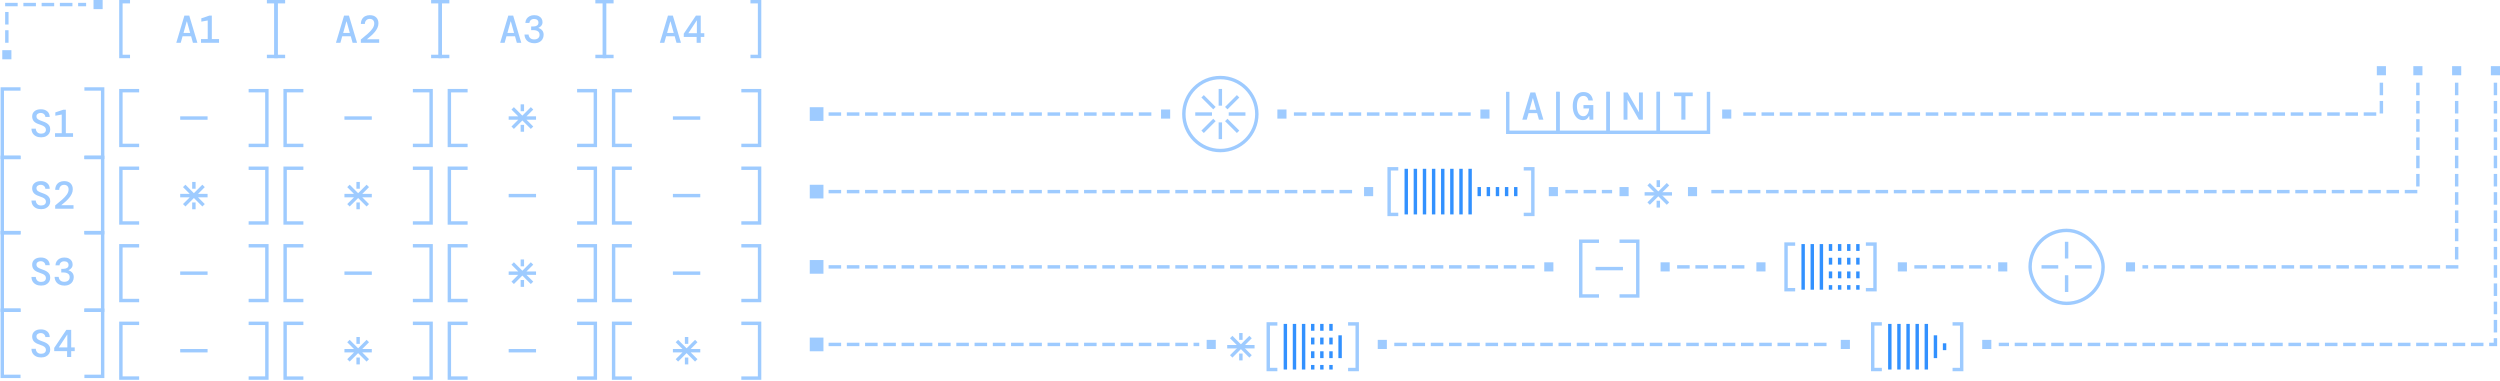 <svg width="1096" height="167" viewBox="0 0 1096 167" fill="none" xmlns="http://www.w3.org/2000/svg">
<path d="M3 18V2L37 2" stroke="#9ECBFF" stroke-width="1.5" stroke-linecap="square" stroke-dasharray="4 4"/>
<rect x="5" y="26" width="4" height="4" transform="rotate(180 5 26)" fill="#9ECBFF"/>
<rect x="45" y="4" width="4" height="4" transform="rotate(180 45 4)" fill="#9ECBFF"/>
<path d="M1077 37V117L940 117" stroke="#9ECBFF" stroke-width="1.5" stroke-linecap="square" stroke-dasharray="4 4"/>
<rect x="1075" y="29" width="4" height="4" fill="#9ECBFF"/>
<rect x="932" y="115" width="4" height="4" fill="#9ECBFF"/>
<path d="M1094 37V151L877 151" stroke="#9ECBFF" stroke-width="1.5" stroke-linecap="square" stroke-dasharray="4 4"/>
<rect x="1092" y="29" width="4" height="4" fill="#9ECBFF"/>
<rect x="869" y="149" width="4" height="4" fill="#9ECBFF"/>
<path d="M1044 37.001V50.001L763 50.001" stroke="#9ECBFF" stroke-width="1.5" stroke-linecap="square" stroke-dasharray="4 4"/>
<rect x="1042" y="29" width="4" height="4" fill="#9ECBFF"/>
<rect x="755" y="48.001" width="4" height="4" fill="#9ECBFF"/>
<path d="M1060 37.001V84.001L748 84.001" stroke="#9ECBFF" stroke-width="1.5" stroke-linecap="square" stroke-dasharray="4 4"/>
<rect x="1058" y="29" width="4" height="4" fill="#9ECBFF"/>
<rect x="740" y="82.001" width="4" height="4" fill="#9ECBFF"/>
<path d="M364 50.001L505 50.001" stroke="#9ECBFF" stroke-width="1.5" stroke-linecap="square" stroke-dasharray="4 4"/>
<rect x="355" y="53" width="6" height="6" transform="rotate(-90 355 53)" fill="#9ECBFF"/>
<rect x="509" y="52.001" width="4" height="4" transform="rotate(-90 509 52.001)" fill="#9ECBFF"/>
<path d="M568 50.001L645 50.001" stroke="#9ECBFF" stroke-width="1.5" stroke-linecap="square" stroke-dasharray="4 4"/>
<rect x="560" y="52.001" width="4" height="4" transform="rotate(-90 560 52.001)" fill="#9ECBFF"/>
<rect x="649" y="52.001" width="4" height="4" transform="rotate(-90 649 52.001)" fill="#9ECBFF"/>
<path d="M535 33.251C544.251 33.251 551.75 40.75 551.75 50.001C551.75 59.251 544.251 66.751 535 66.751C525.749 66.751 518.25 59.251 518.25 50.001C518.25 40.75 525.749 33.251 535 33.251ZM535 34.751C526.578 34.751 519.75 41.578 519.75 50.001C519.75 58.423 526.578 65.251 535 65.251C543.422 65.251 550.25 58.423 550.25 50.001C550.25 41.578 543.422 34.751 535 34.751Z" fill="#9ECBFF"/>
<path d="M534.25 61.001H535.75V53.667H534.25V61.001ZM526.692 57.249L527.753 58.31L532.938 53.124L531.878 52.064L526.692 57.249ZM537.063 53.123L542.249 58.308L543.31 57.248L538.124 52.062L537.063 53.123ZM538.667 50.751H546V49.251H538.667V50.751ZM524 50.751H531.333V49.251H524V50.751ZM526.69 42.753L531.876 47.939L532.937 46.878L527.751 41.693L526.69 42.753ZM537.062 46.877L538.122 47.937L543.308 42.752L542.247 41.691L537.062 46.877ZM534.25 46.334H535.75V39.001H534.25V46.334Z" fill="#9ECBFF"/>
<path d="M364 84.001L594 84.001" stroke="#9ECBFF" stroke-width="1.5" stroke-linecap="square" stroke-dasharray="4 4"/>
<rect x="355" y="87" width="6" height="6" transform="rotate(-90 355 87)" fill="#9ECBFF"/>
<rect x="598" y="86.001" width="4" height="4" transform="rotate(-90 598 86.001)" fill="#9ECBFF"/>
<path d="M687 84.001L706 84.001" stroke="#9ECBFF" stroke-width="1.5" stroke-linecap="square" stroke-dasharray="4 4"/>
<rect x="679" y="86.001" width="4" height="4" transform="rotate(-90 679 86.001)" fill="#9ECBFF"/>
<rect x="710" y="86.001" width="4" height="4" transform="rotate(-90 710 86.001)" fill="#9ECBFF"/>
<path d="M736 117L766 117" stroke="#9ECBFF" stroke-width="1.5" stroke-linecap="square" stroke-dasharray="4 4"/>
<rect x="728" y="119" width="4" height="4" transform="rotate(-90 728 119)" fill="#9ECBFF"/>
<rect x="770" y="119" width="4" height="4" transform="rotate(-90 770 119)" fill="#9ECBFF"/>
<path d="M840 117L872 117" stroke="#9ECBFF" stroke-width="1.5" stroke-linecap="square" stroke-dasharray="4 4"/>
<rect x="832" y="119" width="4" height="4" transform="rotate(-90 832 119)" fill="#9ECBFF"/>
<rect x="876" y="119" width="4" height="4" transform="rotate(-90 876 119)" fill="#9ECBFF"/>
<rect x="890" y="101" width="32" height="32" rx="16" stroke="#9ECBFF" stroke-width="1.5"/>
<path d="M906 106V113.334" stroke="#9ECBFF" stroke-width="1.5"/>
<path d="M917 117H909.667" stroke="#9ECBFF" stroke-width="1.5"/>
<path d="M906 128V120.667" stroke="#9ECBFF" stroke-width="1.5"/>
<path d="M895 117H902.333" stroke="#9ECBFF" stroke-width="1.5"/>
<path d="M364 117L673 117" stroke="#9ECBFF" stroke-width="1.5" stroke-linecap="square" stroke-dasharray="4 4"/>
<rect x="355" y="120" width="6" height="6" transform="rotate(-90 355 120)" fill="#9ECBFF"/>
<rect x="677" y="119" width="4" height="4" transform="rotate(-90 677 119)" fill="#9ECBFF"/>
<path d="M364 151L525 151" stroke="#9ECBFF" stroke-width="1.5" stroke-linecap="square" stroke-dasharray="4 4"/>
<rect x="355" y="154" width="6" height="6" transform="rotate(-90 355 154)" fill="#9ECBFF"/>
<rect x="529" y="153" width="4" height="4" transform="rotate(-90 529 153)" fill="#9ECBFF"/>
<path d="M612 151L803 151" stroke="#9ECBFF" stroke-width="1.5" stroke-linecap="square" stroke-dasharray="4 4"/>
<rect x="604" y="153" width="4" height="4" transform="rotate(-90 604 153)" fill="#9ECBFF"/>
<rect x="807" y="153" width="4" height="4" transform="rotate(-90 807 153)" fill="#9ECBFF"/>
<path d="M676.624 52.451H674.669L673.87 49.594H670.131L669.331 52.451H667.376L670.93 40.55H673.071L676.624 52.451ZM670.538 48.15H673.462L672.052 43.101H671.949L670.538 48.15Z" fill="#9ECBFF"/>
<path d="M661.75 57.251H682.25V40.251H683.75V58.751H660.25V40.251H661.75V57.251Z" fill="#9ECBFF"/>
<path d="M694.17 40.347C695.349 40.347 696.295 40.669 697.009 41.315C697.734 41.961 698.176 42.873 698.335 44.052H696.38C696.267 43.44 696.017 42.952 695.632 42.59C695.258 42.227 694.77 42.046 694.17 42.046C693.252 42.046 692.549 42.443 692.062 43.236C691.574 44.03 691.331 45.118 691.331 46.5C691.331 47.939 691.586 49.045 692.096 49.815C692.617 50.575 693.292 50.954 694.119 50.954C694.674 50.954 695.133 50.79 695.496 50.461C695.859 50.132 696.136 49.713 696.329 49.203C696.522 48.682 696.64 48.132 696.686 47.554H694.187V46.059H698.505V52.45H696.839L696.72 50.852H696.618C696.392 51.374 696.074 51.805 695.666 52.145C695.258 52.484 694.686 52.654 693.949 52.654C693.065 52.654 692.289 52.405 691.62 51.906C690.952 51.396 690.43 50.682 690.056 49.765C689.682 48.847 689.495 47.758 689.495 46.5C689.495 45.265 689.682 44.188 690.056 43.27C690.43 42.352 690.963 41.638 691.654 41.128C692.357 40.607 693.195 40.347 694.17 40.347Z" fill="#9ECBFF"/>
<path d="M683.75 57.251H704.25V40.251H705.75V58.751H682.25V40.251H683.75V57.251Z" fill="#9ECBFF"/>
<path d="M718.516 49.272V40.55H720.233V52.451H718.465L713.484 43.73V52.451H711.767V40.55H713.535L718.516 49.272Z" fill="#9ECBFF"/>
<path d="M705.75 57.251H726.25V40.251H727.75V58.751H704.25V40.251H705.75V57.251Z" fill="#9ECBFF"/>
<path d="M742.097 42.166H738.901V52.451H737.099V42.166H733.903V40.55H742.097V42.166Z" fill="#9ECBFF"/>
<path d="M727.75 57.251H748.25V40.251H749.75V58.751H726.25V40.251H727.75V57.251Z" fill="#9ECBFF"/>
<path d="M701 106.5H693.75V129H701V130.5H692.25V105H701V106.5ZM718.75 130.5H710V129H717.25V106.5H710V105H718.75V130.5ZM711.5 118.5H699.5V117H711.5V118.5Z" fill="#9ECBFF"/>
<path d="M721.001 85.001L733.001 85.001" stroke="#9ECBFF" stroke-width="1.5"/>
<path d="M722.759 89.243L731.244 80.757" stroke="#9ECBFF" stroke-width="1.5"/>
<path d="M727.001 79.001V82.001" stroke="#9ECBFF" stroke-width="1.5"/>
<path d="M727.001 88.001V91.001" stroke="#9ECBFF" stroke-width="1.5"/>
<path d="M731.243 89.243L722.758 80.757" stroke="#9ECBFF" stroke-width="1.5"/>
<path d="M613 74.001L609 74.001L609 94.001L613 94.001" stroke="#9ECBFF" stroke-width="1.5"/>
<path d="M616.5 74.001L616.5 94.001" stroke="#3291FF" stroke-width="1.5"/>
<path d="M620.5 74.001L620.5 94.001" stroke="#3392FF" stroke-width="1.5"/>
<path d="M624.5 74.001L624.5 94.001" stroke="#3291FF" stroke-width="1.5"/>
<path d="M628.5 74.001L628.5 94.001" stroke="#3291FF" stroke-width="1.5"/>
<path d="M632.5 74.001L632.5 94.001" stroke="#3291FF" stroke-width="1.5"/>
<path d="M636.5 74.001L636.5 94.001" stroke="#3291FF" stroke-width="1.5"/>
<path d="M640.5 74.001L640.5 94.001" stroke="#3291FF" stroke-width="1.5"/>
<path d="M644.5 74.001L644.5 94.001" stroke="#3291FF" stroke-width="1.5"/>
<path d="M648.5 82.001L648.5 86.001" stroke="#3291FF" stroke-width="1.5"/>
<path d="M652.5 82.001L652.5 86.001" stroke="#3291FF" stroke-width="1.5"/>
<path d="M656.5 82.001L656.5 86.001" stroke="#3291FF" stroke-width="1.5"/>
<path d="M660.5 82.001L660.5 86.001" stroke="#3291FF" stroke-width="1.5"/>
<path d="M664.5 82.001L664.5 86.001" stroke="#3291FF" stroke-width="1.5"/>
<path d="M668 74.001L672 74.001L672 94.001L668 94.001" stroke="#9ECBFF" stroke-width="1.5"/>
<path d="M560 142L556 142L556 162L560 162" stroke="#9ECBFF" stroke-width="1.5"/>
<path d="M563.5 142L563.5 162" stroke="#3291FF" stroke-width="1.5"/>
<path d="M567.5 142L567.5 162" stroke="#3291FF" stroke-width="1.5"/>
<path d="M571.5 142L571.5 162" stroke="#3291FF" stroke-width="1.5"/>
<path d="M575.5 142L575.5 162" stroke="#3291FF" stroke-width="1.5" stroke-dasharray="3 3"/>
<path d="M579.5 142L579.5 162" stroke="#3291FF" stroke-width="1.5" stroke-dasharray="3 3"/>
<path d="M583.5 142L583.5 162" stroke="#3291FF" stroke-width="1.5" stroke-dasharray="3 3"/>
<path d="M587.5 147L587.5 157" stroke="#3291FF" stroke-width="1.5"/>
<path d="M591 142L595 142L595 162L591 162" stroke="#9ECBFF" stroke-width="1.5"/>
<path d="M538.001 152L550.001 152" stroke="#9ECBFF" stroke-width="1.5"/>
<path d="M539.759 156.243L548.244 147.757" stroke="#9ECBFF" stroke-width="1.5"/>
<path d="M544.001 146V149" stroke="#9ECBFF" stroke-width="1.5"/>
<path d="M544.001 155V158" stroke="#9ECBFF" stroke-width="1.5"/>
<path d="M548.243 156.243L539.758 147.757" stroke="#9ECBFF" stroke-width="1.5"/>
<path d="M787 107L783 107L783 127L787 127" stroke="#9ECBFF" stroke-width="1.5"/>
<path d="M790.5 107L790.5 127" stroke="#3291FF" stroke-width="1.5"/>
<path d="M794.5 107L794.5 127" stroke="#3291FF" stroke-width="1.5"/>
<path d="M798.5 107L798.5 127" stroke="#3291FF" stroke-width="1.5"/>
<path d="M802.5 107L802.5 127" stroke="#3291FF" stroke-width="1.5" stroke-dasharray="3 3"/>
<path d="M806.5 107L806.5 127" stroke="#3291FF" stroke-width="1.5" stroke-dasharray="3 3"/>
<path d="M810.5 107L810.5 127" stroke="#3291FF" stroke-width="1.5" stroke-dasharray="3 3"/>
<path d="M814.5 107L814.5 127" stroke="#3291FF" stroke-width="1.5" stroke-dasharray="3 3"/>
<path d="M818 107L822 107L822 127L818 127" stroke="#9ECBFF" stroke-width="1.5"/>
<path d="M825 142L821 142L821 162L825 162" stroke="#9ECBFF" stroke-width="1.5"/>
<path d="M828.5 142L828.5 162" stroke="#3291FF" stroke-width="1.5"/>
<path d="M832.5 142L832.5 162" stroke="#3291FF" stroke-width="1.5"/>
<path d="M836.5 142L836.5 162" stroke="#3291FF" stroke-width="1.5"/>
<path d="M840.5 142L840.5 162" stroke="#3291FF" stroke-width="1.5"/>
<path d="M844.5 142L844.5 162" stroke="#3291FF" stroke-width="1.5"/>
<path d="M848.5 147L848.5 157" stroke="#3291FF" stroke-width="1.5"/>
<path d="M852.5 150.5L852.5 153.5" stroke="#3291FF" stroke-width="1.5"/>
<path d="M856 142L860 142L860 162L856 162" stroke="#9ECBFF" stroke-width="1.5"/>
<path d="M9 39.751H1.75V68.251H9V69.751H0.25V38.251H9V39.751ZM45.75 69.751H37V68.251H44.25V39.751H37V38.251H45.75V69.751ZM17.924 47.897C19.08 47.897 20.009 48.197 20.712 48.797C21.414 49.387 21.777 50.208 21.8 51.262H19.879C19.879 50.979 19.799 50.707 19.641 50.447C19.482 50.175 19.255 49.954 18.961 49.784C18.666 49.602 18.303 49.511 17.873 49.511C17.34 49.5 16.892 49.631 16.529 49.903C16.167 50.163 15.985 50.52 15.985 50.973C15.985 51.529 16.206 51.965 16.648 52.283C17.09 52.589 17.81 52.906 18.808 53.235C19.431 53.439 19.981 53.688 20.457 53.983C20.944 54.266 21.324 54.634 21.596 55.087C21.879 55.529 22.02 56.096 22.02 56.788C22.02 57.422 21.862 58.001 21.545 58.522C21.228 59.032 20.768 59.44 20.168 59.746C19.579 60.052 18.864 60.205 18.025 60.205C17.187 60.205 16.45 60.052 15.815 59.746C15.192 59.44 14.7 59.003 14.337 58.436C13.986 57.869 13.804 57.196 13.793 56.414H15.696C15.708 57.014 15.912 57.53 16.309 57.96C16.717 58.38 17.284 58.589 18.009 58.589C18.677 58.589 19.198 58.436 19.572 58.13C19.946 57.813 20.134 57.405 20.134 56.907C20.134 56.487 20.02 56.142 19.794 55.87C19.579 55.586 19.238 55.337 18.773 55.122C18.309 54.895 17.708 54.662 16.972 54.424C15.986 54.107 15.261 53.671 14.796 53.116C14.331 52.549 14.099 51.858 14.099 51.041C14.099 50.101 14.438 49.341 15.118 48.763C15.798 48.185 16.734 47.897 17.924 47.897ZM28.865 58.385H32.027V60.001H24.122V58.385H27.062V50.225L24.258 50.736V49.274L27.76 48.1H28.865V58.385Z" fill="#9ECBFF"/>
<path d="M9 69.751H1.75V101.25H9V102.75H0.25V68.251H9V69.751ZM45.75 102.75H37V101.25H44.25V69.751H37V68.251H45.75V102.75ZM17.924 79.397C19.08 79.397 20.009 79.697 20.712 80.297C21.414 80.887 21.777 81.708 21.8 82.762H19.879C19.879 82.479 19.799 82.207 19.641 81.947C19.482 81.675 19.255 81.454 18.961 81.284C18.666 81.102 18.303 81.011 17.873 81.011C17.34 81 16.892 81.131 16.529 81.403C16.167 81.663 15.985 82.02 15.985 82.473C15.985 83.028 16.206 83.465 16.648 83.783C17.09 84.089 17.81 84.406 18.808 84.735C19.431 84.939 19.981 85.188 20.457 85.483C20.944 85.766 21.324 86.134 21.596 86.587C21.879 87.029 22.02 87.596 22.02 88.288C22.02 88.922 21.862 89.501 21.545 90.022C21.228 90.532 20.768 90.94 20.168 91.246C19.579 91.552 18.864 91.705 18.025 91.705C17.187 91.705 16.45 91.552 15.815 91.246C15.192 90.94 14.7 90.503 14.337 89.936C13.986 89.369 13.804 88.695 13.793 87.914H15.696C15.708 88.514 15.912 89.03 16.309 89.46C16.717 89.88 17.284 90.089 18.009 90.089C18.677 90.089 19.198 89.936 19.572 89.63C19.946 89.313 20.134 88.905 20.134 88.407C20.134 87.987 20.02 87.642 19.794 87.37C19.579 87.086 19.238 86.837 18.773 86.622C18.309 86.395 17.708 86.162 16.972 85.924C15.986 85.607 15.261 85.171 14.796 84.616C14.331 84.049 14.099 83.358 14.099 82.541C14.099 81.601 14.438 80.841 15.118 80.263C15.798 79.685 16.734 79.397 17.924 79.397ZM28.117 79.397C29.33 79.397 30.265 79.725 30.922 80.382C31.579 81.028 31.908 81.896 31.908 82.984C31.908 83.675 31.755 84.344 31.449 84.99C31.155 85.624 30.764 86.23 30.276 86.808C29.789 87.386 29.244 87.936 28.644 88.457C28.054 88.979 27.46 89.478 26.859 89.954H32.23V91.501H24.189V90.073C25.357 89.143 26.377 88.287 27.25 87.505C28.134 86.723 28.826 85.97 29.324 85.245C29.823 84.519 30.072 83.783 30.072 83.035C30.072 82.411 29.896 81.924 29.545 81.573C29.194 81.21 28.718 81.029 28.117 81.029C27.426 81.029 26.893 81.25 26.519 81.692C26.145 82.123 25.958 82.638 25.958 83.239H24.207C24.218 82.4 24.394 81.697 24.734 81.13C25.074 80.564 25.533 80.133 26.111 79.838C26.701 79.544 27.369 79.397 28.117 79.397Z" fill="#9ECBFF"/>
<path d="M9 102.75H1.75V135.25H9V136.75H0.25V101.25H9V102.75ZM45.75 136.75H37V135.25H44.25V102.75H37V101.25H45.75V136.75ZM17.924 112.897C19.08 112.897 20.009 113.197 20.712 113.797C21.414 114.387 21.777 115.208 21.8 116.262H19.879C19.879 115.979 19.799 115.707 19.641 115.447C19.482 115.175 19.255 114.954 18.961 114.784C18.666 114.602 18.303 114.511 17.873 114.511C17.34 114.5 16.892 114.631 16.529 114.903C16.167 115.163 15.985 115.52 15.985 115.973C15.985 116.528 16.206 116.965 16.648 117.283C17.09 117.589 17.81 117.906 18.808 118.235C19.431 118.439 19.981 118.688 20.457 118.983C20.944 119.266 21.324 119.634 21.596 120.087C21.879 120.529 22.02 121.096 22.02 121.788C22.02 122.422 21.862 123.001 21.545 123.522C21.228 124.032 20.768 124.44 20.168 124.746C19.579 125.052 18.864 125.205 18.025 125.205C17.187 125.205 16.45 125.052 15.815 124.746C15.192 124.44 14.7 124.003 14.337 123.436C13.986 122.869 13.804 122.195 13.793 121.414H15.696C15.708 122.014 15.912 122.53 16.309 122.96C16.717 123.38 17.284 123.589 18.009 123.589C18.677 123.589 19.198 123.436 19.572 123.13C19.946 122.813 20.134 122.405 20.134 121.907C20.134 121.488 20.02 121.142 19.794 120.87C19.579 120.586 19.238 120.337 18.773 120.122C18.309 119.895 17.708 119.662 16.972 119.424C15.986 119.107 15.261 118.671 14.796 118.116C14.331 117.549 14.099 116.857 14.099 116.042C14.099 115.101 14.438 114.341 15.118 113.763C15.798 113.185 16.734 112.897 17.924 112.897ZM28.168 112.897C28.984 112.897 29.664 113.038 30.208 113.322C30.752 113.594 31.16 113.962 31.432 114.426C31.704 114.891 31.84 115.413 31.84 115.991C31.84 116.58 31.664 117.089 31.312 117.52C30.973 117.939 30.559 118.246 30.072 118.439V118.541C30.729 118.722 31.267 119.062 31.686 119.56C32.117 120.047 32.333 120.705 32.333 121.533C32.333 122.201 32.168 122.819 31.84 123.385C31.523 123.941 31.052 124.383 30.429 124.711C29.817 125.04 29.069 125.205 28.185 125.205C27.403 125.205 26.694 125.057 26.06 124.762C25.425 124.468 24.921 124.037 24.547 123.47C24.173 122.892 23.969 122.195 23.935 121.379H25.737C25.771 122.003 25.998 122.518 26.417 122.926C26.848 123.334 27.437 123.539 28.185 123.539C28.921 123.539 29.5 123.357 29.919 122.995C30.338 122.632 30.548 122.133 30.548 121.499C30.548 120.796 30.293 120.28 29.783 119.952C29.273 119.623 28.65 119.459 27.913 119.458H26.859V117.861H27.76C28.428 117.861 28.979 117.725 29.409 117.453C29.84 117.181 30.055 116.755 30.055 116.177C30.055 115.679 29.89 115.288 29.561 115.004C29.233 114.71 28.768 114.562 28.168 114.562C27.556 114.562 27.069 114.727 26.706 115.055C26.343 115.384 26.139 115.804 26.094 116.314H24.309C24.343 115.634 24.524 115.039 24.852 114.529C25.181 114.019 25.63 113.622 26.196 113.338C26.763 113.044 27.42 112.897 28.168 112.897Z" fill="#9ECBFF"/>
<path d="M9 136.75H1.75V164.25H9V165.75H0.25V135.25H9V136.75ZM45.75 165.75H37V164.25H44.25V136.75H37V135.25H45.75V165.75ZM17.924 144.397C19.08 144.397 20.009 144.697 20.712 145.297C21.414 145.887 21.777 146.708 21.8 147.762H19.879C19.879 147.479 19.799 147.207 19.641 146.947C19.482 146.675 19.255 146.454 18.961 146.284C18.666 146.102 18.303 146.011 17.873 146.011C17.34 146 16.892 146.131 16.529 146.403C16.167 146.663 15.985 147.02 15.985 147.473C15.985 148.028 16.206 148.465 16.648 148.783C17.09 149.089 17.81 149.406 18.808 149.735C19.431 149.939 19.981 150.188 20.457 150.483C20.944 150.766 21.324 151.134 21.596 151.587C21.879 152.029 22.02 152.596 22.02 153.288C22.02 153.922 21.862 154.501 21.545 155.022C21.228 155.532 20.768 155.94 20.168 156.246C19.579 156.552 18.864 156.705 18.025 156.705C17.187 156.705 16.45 156.552 15.815 156.246C15.192 155.94 14.7 155.503 14.337 154.936C13.986 154.369 13.804 153.695 13.793 152.914H15.696C15.708 153.514 15.912 154.03 16.309 154.46C16.717 154.88 17.284 155.089 18.009 155.089C18.677 155.089 19.198 154.936 19.572 154.63C19.946 154.313 20.134 153.905 20.134 153.407C20.134 152.988 20.02 152.642 19.794 152.37C19.579 152.086 19.238 151.837 18.773 151.622C18.309 151.395 17.708 151.162 16.972 150.924C15.986 150.607 15.261 150.171 14.796 149.616C14.331 149.049 14.099 148.357 14.099 147.542C14.099 146.601 14.438 145.841 15.118 145.263C15.798 144.685 16.734 144.397 17.924 144.397ZM31.211 152.301H32.758V153.933H31.211V156.5H29.409V153.933H23.765V152.523L29.086 144.6H31.211V152.301ZM25.77 152.301H29.511V146.624L25.77 152.301Z" fill="#9ECBFF"/>
<path d="M61 40.501H53.75V63.001H61V64.501H52.25V39.001H61V40.501ZM117.75 64.501H109V63.001H116.25V40.501H109V39.001H117.75V64.501ZM91 52.501H79V51.001H91V52.501Z" fill="#9ECBFF"/>
<path d="M61 74.501H53.75V97.001H61V98.501H52.25V73.001H61V74.501ZM117.75 98.501H109V97.001H116.25V74.501H109V73.001H117.75V98.501ZM85.75 91.751H84.25V88.751H85.75V91.751ZM89.773 82.038L86.811 85.001H91V86.501H86.811L89.772 89.462L88.712 90.523L85 86.811L81.288 90.523L80.228 89.462L83.189 86.501H79V85.001H83.189L80.227 82.038L81.287 80.977L85 84.69L88.713 80.977L89.773 82.038ZM85.75 82.751H84.25V79.751H85.75V82.751Z" fill="#9ECBFF"/>
<path d="M61 108.5H53.75V131H61V132.5H52.25V107H61V108.5ZM117.75 132.5H109V131H116.25V108.5H109V107H117.75V132.5ZM91 120.5H79V119H91V120.5Z" fill="#9ECBFF"/>
<path d="M61 142.5H53.75V165H61V166.5H52.25V141H61V142.5ZM117.75 166.5H109V165H116.25V142.5H109V141H117.75V166.5ZM91 154.5H79V153H91V154.5Z" fill="#9ECBFF"/>
<path d="M133 40.501H125.75V63.001H133V64.501H124.25V39.001H133V40.501ZM189.75 64.501H181V63.001H188.25V40.501H181V39.001H189.75V64.501ZM163 52.501H151V51.001H163V52.501Z" fill="#9ECBFF"/>
<path d="M133 74.501H125.75V97.001H133V98.501H124.25V73.001H133V74.501ZM189.75 98.501H181V97.001H188.25V74.501H181V73.001H189.75V98.501ZM157.75 91.751H156.25V88.751H157.75V91.751ZM161.773 82.038L158.811 85.001H163V86.501H158.811L161.772 89.462L160.712 90.523L157 86.811L153.288 90.523L152.228 89.462L155.189 86.501H151V85.001H155.189L152.227 82.038L153.287 80.977L157 84.69L160.713 80.977L161.773 82.038ZM157.75 82.751H156.25V79.751H157.75V82.751Z" fill="#9ECBFF"/>
<path d="M133 108.5H125.75V131H133V132.5H124.25V107H133V108.5ZM189.75 132.5H181V131H188.25V108.5H181V107H189.75V132.5ZM163 120.5H151V119H163V120.5Z" fill="#9ECBFF"/>
<path d="M133 142.5H125.75V165H133V166.5H124.25V141H133V142.5ZM189.75 166.5H181V165H188.25V142.5H181V141H189.75V166.5ZM157.75 159.75H156.25V156.75H157.75V159.75ZM161.773 150.038L158.811 153H163V154.5H158.811L161.772 157.462L160.712 158.523L157 154.811L153.288 158.523L152.228 157.462L155.189 154.5H151V153H155.189L152.227 150.038L153.287 148.977L157 152.69L160.713 148.977L161.773 150.038ZM157.75 150.75H156.25V147.75H157.75V150.75Z" fill="#9ECBFF"/>
<path d="M205 40.501H197.75V63.001H205V64.501H196.25V39.001H205V40.501ZM261.75 64.501H253V63.001H260.25V40.501H253V39.001H261.75V64.501ZM229.75 57.751H228.25V54.751H229.75V57.751ZM233.773 48.038L230.811 51.001H235V52.501H230.811L233.772 55.462L232.712 56.523L229 52.811L225.288 56.523L224.228 55.462L227.189 52.501H223V51.001H227.189L224.227 48.038L225.287 46.977L229 50.69L232.713 46.977L233.773 48.038ZM229.75 48.751H228.25V45.751H229.75V48.751Z" fill="#9ECBFF"/>
<path d="M205 74.501H197.75V97.001H205V98.501H196.25V73.001H205V74.501ZM261.75 98.501H253V97.001H260.25V74.501H253V73.001H261.75V98.501ZM235 86.501H223V85.001H235V86.501Z" fill="#9ECBFF"/>
<path d="M205 108.5H197.75V131H205V132.5H196.25V107H205V108.5ZM261.75 132.5H253V131H260.25V108.5H253V107H261.75V132.5ZM229.75 125.75H228.25V122.75H229.75V125.75ZM233.773 116.038L230.811 119H235V120.5H230.811L233.772 123.462L232.712 124.523L229 120.811L225.288 124.523L224.228 123.462L227.189 120.5H223V119H227.189L224.227 116.038L225.287 114.977L229 118.69L232.713 114.977L233.773 116.038ZM229.75 116.75H228.25V113.75H229.75V116.75Z" fill="#9ECBFF"/>
<path d="M205 142.5H197.75V165H205V166.5H196.25V141H205V142.5ZM261.75 166.5H253V165H260.25V142.5H253V141H261.75V166.5ZM235 154.5H223V153H235V154.5Z" fill="#9ECBFF"/>
<path d="M277 40.501H269.75V63.001H277V64.501H268.25V39.001H277V40.501ZM333.75 64.501H325V63.001H332.25V40.501H325V39.001H333.75V64.501ZM307 52.501H295V51.001H307V52.501Z" fill="#9ECBFF"/>
<path d="M269 1.5H265.75V24H269V25.5H264.25V0H269V1.5ZM333.75 25.5H329V24H332.25V1.5H329V0H333.75V25.5ZM298.53 18.75H296.575L295.776 15.894H292.037L291.237 18.75H289.282L292.836 6.85H294.978L298.53 18.75ZM307.211 14.551H308.758V16.183H307.211V18.75H305.409V16.183H299.765V14.773L305.086 6.85H307.211V14.551ZM301.771 14.551H305.511V8.874L301.771 14.551ZM292.444 14.45H295.368L293.958 9.401H293.855L292.444 14.45Z" fill="#9ECBFF"/>
<path d="M197 1.5H193.75V24H197V25.5H192.25V0H197V1.5ZM265.75 25.5H261V24H264.25V1.5H261V0H265.75V25.5ZM234.168 6.647C234.984 6.647 235.664 6.788 236.208 7.072C236.752 7.344 237.16 7.712 237.432 8.176C237.704 8.641 237.84 9.163 237.84 9.741C237.84 10.33 237.664 10.839 237.313 11.27C236.973 11.689 236.56 11.996 236.072 12.189V12.29C236.729 12.472 237.267 12.812 237.687 13.31C238.117 13.797 238.333 14.455 238.333 15.283C238.333 15.951 238.168 16.569 237.84 17.135C237.523 17.691 237.052 18.133 236.429 18.461C235.817 18.79 235.068 18.955 234.185 18.955C233.403 18.954 232.694 18.807 232.06 18.512C231.425 18.218 230.921 17.787 230.547 17.22C230.173 16.642 229.969 15.945 229.935 15.129H231.737C231.771 15.753 231.998 16.268 232.417 16.676C232.848 17.084 233.437 17.288 234.185 17.289C234.921 17.289 235.5 17.107 235.919 16.745C236.338 16.382 236.548 15.883 236.548 15.248C236.548 14.546 236.293 14.03 235.783 13.702C235.273 13.373 234.65 13.209 233.913 13.209H232.859V11.611H233.76C234.428 11.611 234.979 11.475 235.409 11.203C235.84 10.931 236.055 10.505 236.055 9.927C236.055 9.429 235.89 9.038 235.562 8.754C235.233 8.46 234.768 8.312 234.168 8.312C233.556 8.312 233.069 8.477 232.706 8.805C232.343 9.134 232.139 9.554 232.094 10.064H230.309C230.343 9.384 230.524 8.789 230.853 8.279C231.181 7.769 231.63 7.372 232.196 7.088C232.763 6.794 233.42 6.647 234.168 6.647ZM228.53 18.75H226.575L225.776 15.894H222.037L221.237 18.75H219.282L222.836 6.85H224.978L228.53 18.75ZM222.444 14.45H225.368L223.958 9.401H223.855L222.444 14.45Z" fill="#9ECBFF"/>
<path d="M125 1.5H121.75V24H125V25.5H120.25V0H125V1.5ZM193.75 25.5H189V24H192.25V1.5H189V0H193.75V25.5ZM156.53 18.75H154.575L153.776 15.894H150.037L149.237 18.75H147.282L150.836 6.85H152.978L156.53 18.75ZM162.117 6.647C163.33 6.647 164.265 6.975 164.922 7.632C165.579 8.278 165.908 9.146 165.908 10.234C165.908 10.925 165.755 11.594 165.449 12.24C165.155 12.874 164.764 13.48 164.276 14.058C163.789 14.636 163.244 15.186 162.644 15.707C162.054 16.229 161.46 16.728 160.859 17.204H166.231V18.75H158.19V17.323C159.358 16.393 160.377 15.537 161.25 14.755C162.134 13.973 162.826 13.22 163.324 12.495C163.823 11.769 164.072 11.033 164.072 10.285C164.072 9.661 163.896 9.174 163.545 8.823C163.194 8.46 162.718 8.279 162.117 8.279C161.426 8.279 160.893 8.5 160.519 8.942C160.145 9.372 159.958 9.888 159.958 10.489H158.207C158.218 9.65 158.394 8.947 158.734 8.38C159.074 7.814 159.533 7.383 160.111 7.088C160.701 6.794 161.369 6.647 162.117 6.647ZM150.444 14.45H153.368L151.958 9.401H151.855L150.444 14.45Z" fill="#9ECBFF"/>
<path d="M57 1.5H53.75V24H57V25.5H52.25V0H57V1.5ZM121.75 25.5H117V24H120.25V1.5H117V0H121.75V25.5ZM86.53 18.75H84.575L83.776 15.894H80.037L79.237 18.75H77.282L80.836 6.85H82.978L86.53 18.75ZM92.865 17.135H96.027V18.75H88.122V17.135H91.064V8.975L88.258 9.486V8.024L91.76 6.85H92.865V17.135ZM80.444 14.45H83.368L81.958 9.401H81.856L80.444 14.45Z" fill="#9ECBFF"/>
<path d="M277 74.501H269.75V97.001H277V98.501H268.25V73.001H277V74.501ZM333.75 98.501H325V97.001H332.25V74.501H325V73.001H333.75V98.501ZM307 86.501H295V85.001H307V86.501Z" fill="#9ECBFF"/>
<path d="M277 108.5H269.75V131H277V132.5H268.25V107H277V108.5ZM333.75 132.5H325V131H332.25V108.5H325V107H333.75V132.5ZM307 120.5H295V119H307V120.5Z" fill="#9ECBFF"/>
<path d="M277 142.5H269.75V165H277V166.5H268.25V141H277V142.5ZM333.75 166.5H325V165H332.25V142.5H325V141H333.75V166.5ZM301.75 159.75H300.25V156.75H301.75V159.75ZM305.773 150.038L302.811 153H307V154.5H302.811L305.772 157.462L304.712 158.523L301 154.811L297.288 158.523L296.228 157.462L299.189 154.5H295V153H299.189L296.227 150.038L297.287 148.977L301 152.69L304.713 148.977L305.773 150.038ZM301.75 150.75H300.25V147.75H301.75V150.75Z" fill="#9ECBFF"/>
</svg>
